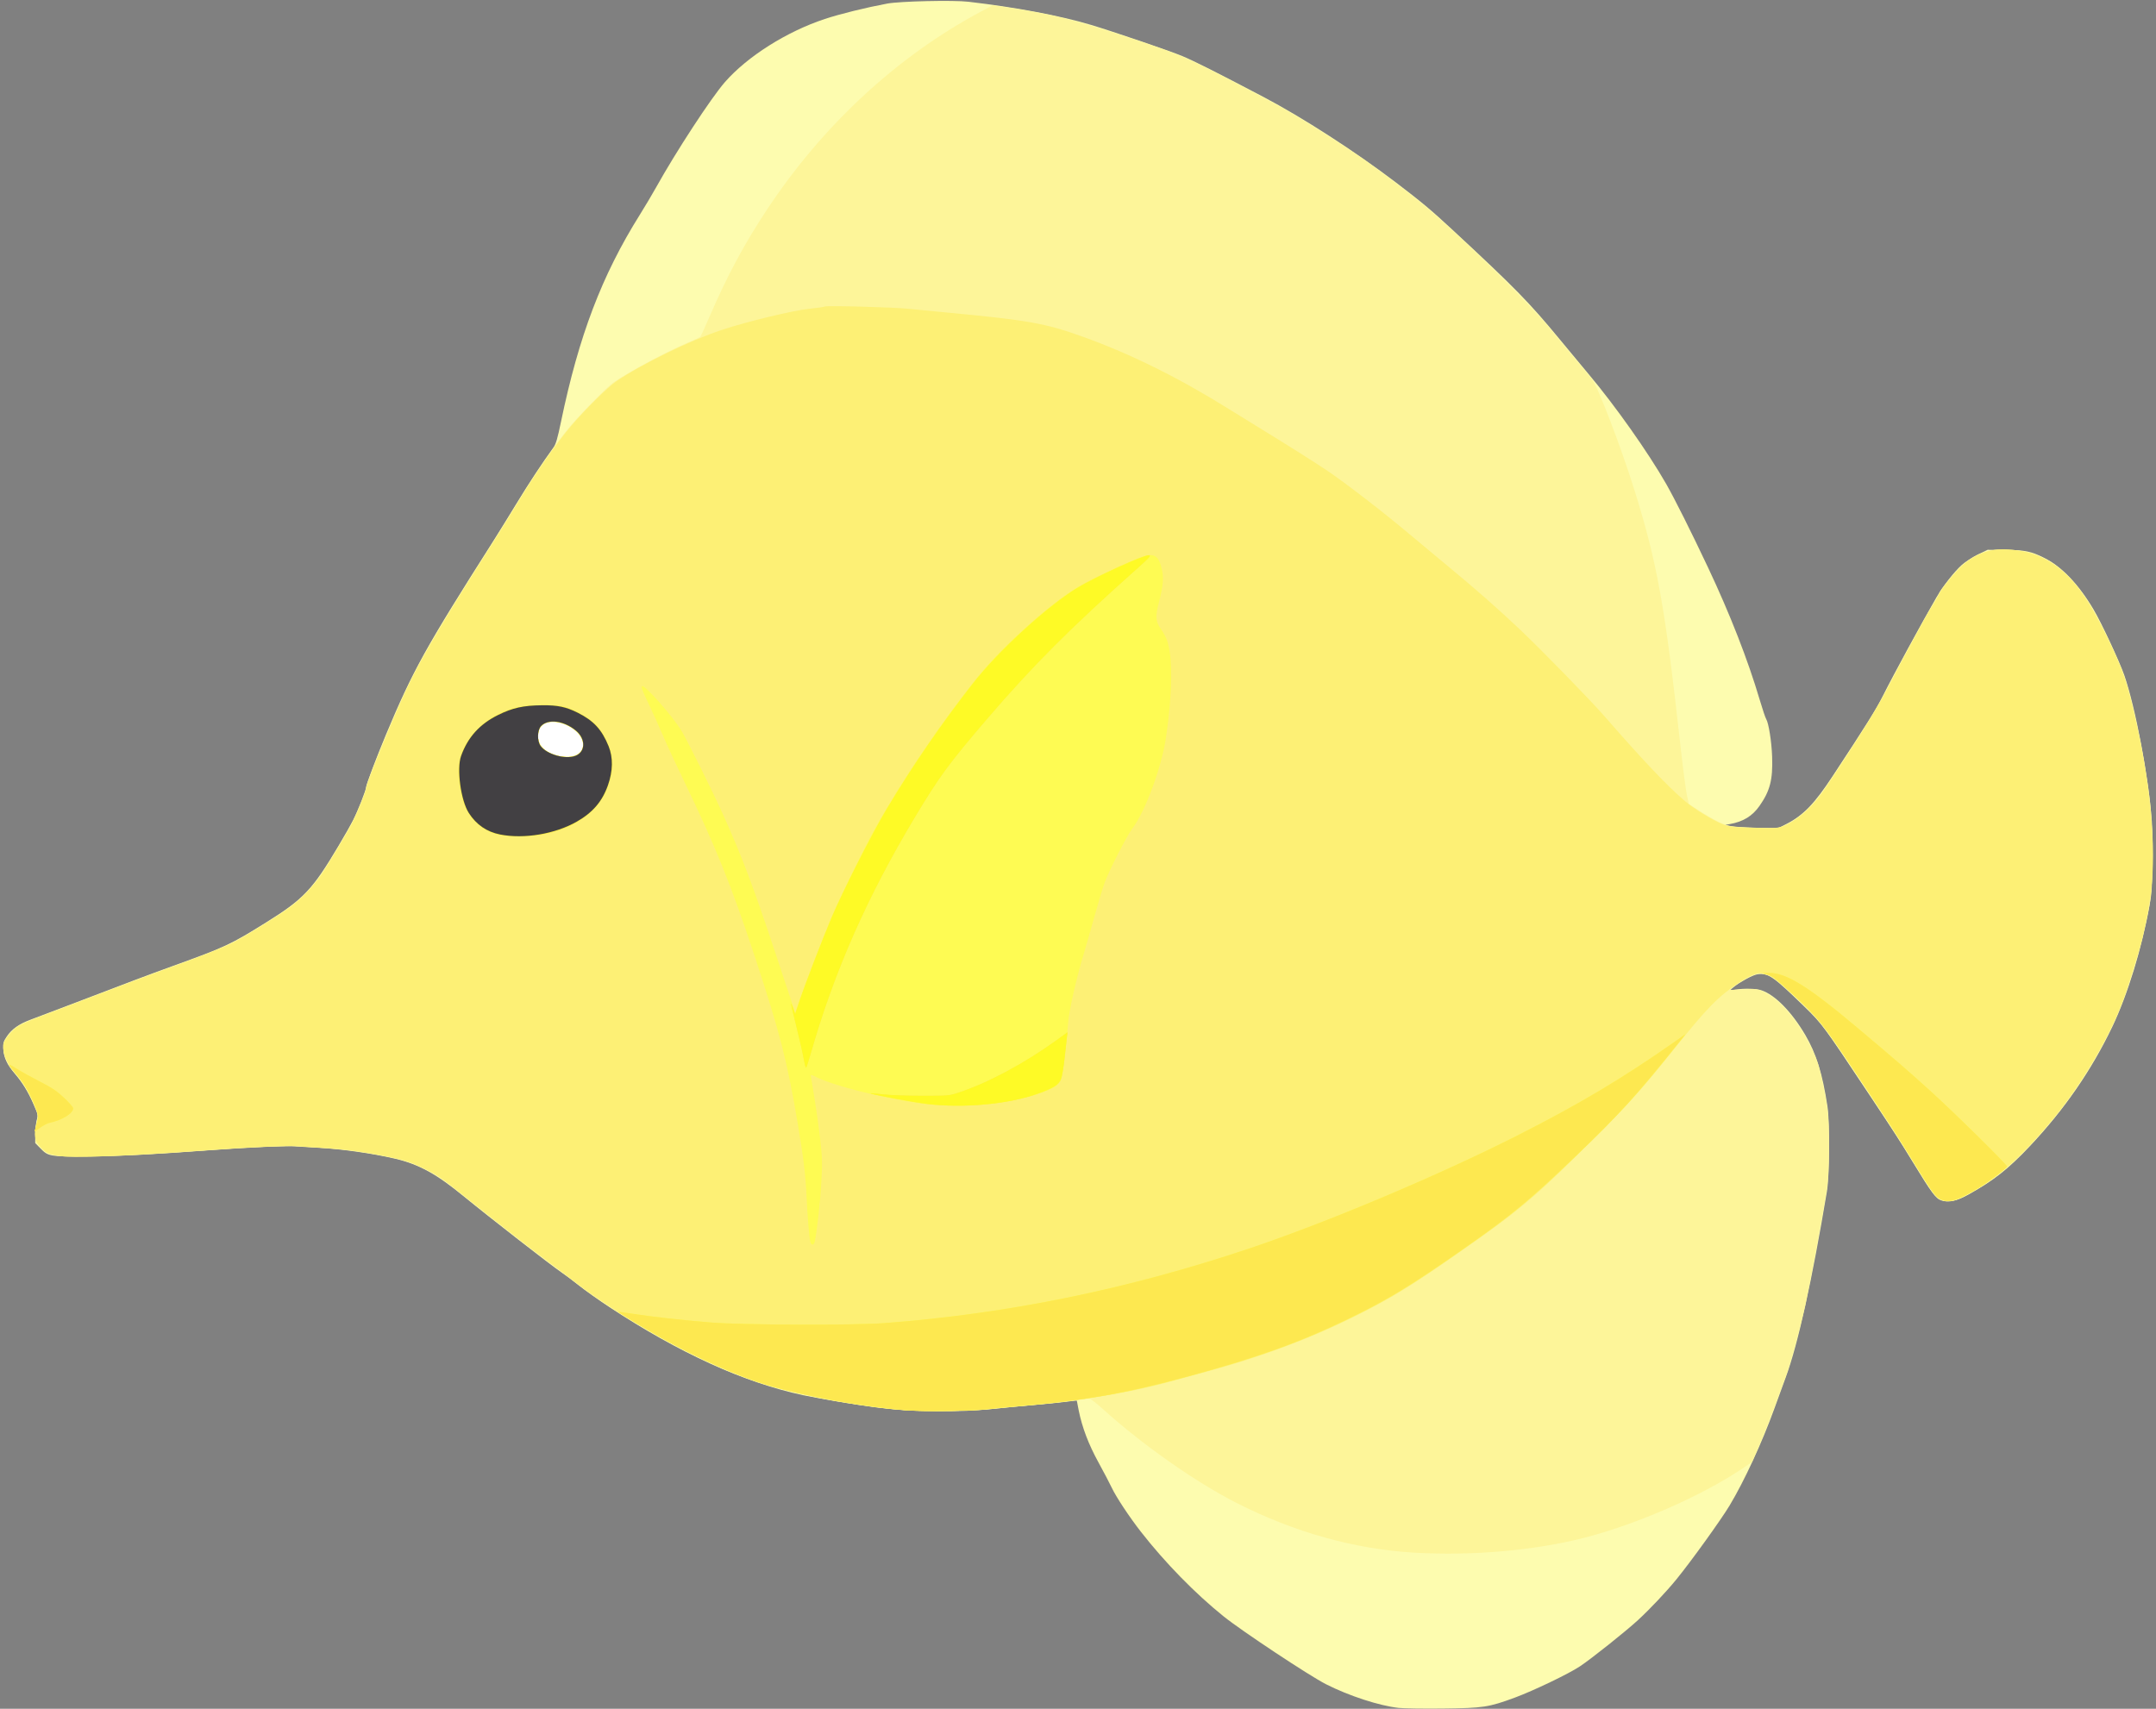 <?xml version="1.0" encoding="UTF-8"?><svg xmlns="http://www.w3.org/2000/svg" xmlns:xlink="http://www.w3.org/1999/xlink" height="2671.2" preserveAspectRatio="xMidYMid meet" version="1.0" viewBox="235.0 583.8 3369.8 2671.2" width="3369.8" zoomAndPan="magnify"><rect x="235.0" y="583.8" width="3369.8" height="2671.2" fill="#808080" stroke="none"/><g><g id="change1_1"><path d="M 1139.996 1620.004 C 1206.227 1620.004 1259.996 1673.773 1259.996 1740.008 C 1259.996 1806.238 1206.227 1860.012 1139.996 1860.012 C 1073.77 1860.012 1019.996 1806.238 1019.996 1740.008 C 1019.996 1673.773 1073.77 1620.004 1139.996 1620.004" fill="#fff" fill-rule="evenodd"/></g><g id="change2_1"><path d="M 2420.84 3253.641 C 2390.484 3250.207 2343.289 3234.812 2307.543 3216.664 C 2281.672 3203.531 2175.73 3133.328 2147.523 3110.621 C 2102.785 3074.602 2055.934 3026.668 2018.16 2978.266 C 2000.25 2955.32 1979.637 2924.176 1972.824 2909.773 C 1969.523 2902.797 1960.07 2884.777 1951.82 2869.73 C 1936.254 2841.344 1926.328 2815.164 1920.91 2788.18 C 1919.359 2780.441 1918.09 2773.824 1918.09 2773.469 C 1918.09 2773.109 1910.906 2773.801 1902.129 2774.996 C 1893.348 2776.195 1870.16 2778.535 1850.598 2780.195 C 1831.031 2781.859 1803.535 2784.473 1789.488 2785.996 C 1733.715 2792.066 1661.828 2791.227 1603.785 2783.828 C 1577.254 2780.445 1513.34 2769.746 1490.328 2764.84 C 1398.168 2745.176 1296.07 2698.727 1187.32 2626.98 C 1170.152 2615.656 1148.879 2600.559 1140.043 2593.434 C 1131.211 2586.309 1118.574 2576.867 1111.973 2572.453 C 1097.289 2562.645 998.859 2486.02 960.758 2454.738 C 917.227 2419.004 890.121 2404.02 853.281 2395.312 C 817.699 2386.906 769.336 2379.988 732.418 2378.027 C 712.844 2376.988 695.918 2375.832 694.805 2375.461 C 691.32 2374.305 615.105 2377.973 564.578 2381.73 C 470.695 2388.719 424.461 2391.043 372.133 2391.426 C 312.066 2391.859 310.594 2391.609 298.164 2378.945 L 290.066 2370.695 L 290.168 2356.625 C 290.215 2348.887 291.258 2339 292.48 2334.656 C 294.609 2327.113 294.367 2325.992 287.137 2309.5 C 278.562 2289.953 269.914 2275.934 257.516 2261.477 C 246.07 2248.129 241.082 2237.281 240.27 2223.984 C 239.664 2214.105 240.172 2212.176 245.531 2204.172 C 253.293 2192.555 264.805 2184.395 282.766 2177.773 C 290.789 2174.816 314.598 2165.809 335.664 2157.754 C 444.289 2116.238 464.855 2108.484 504.082 2094.262 C 589.172 2063.406 594.648 2060.844 652.152 2025 C 709.398 1989.316 723.418 1974.441 763.805 1906.555 C 773.363 1890.484 783.816 1872.125 787.031 1865.758 C 794.371 1851.219 807.207 1818.449 807.207 1814.25 C 807.207 1810.699 823.773 1766.902 838.18 1732.379 C 879.641 1633.012 900.512 1595.359 1006.02 1429.566 C 1013.363 1418.035 1029.609 1391.766 1042.117 1371.195 C 1061.789 1338.848 1082.496 1307.453 1100.02 1283.371 C 1103.84 1278.113 1106.332 1269.629 1111.812 1243.227 C 1139.73 1108.766 1175.66 1014.312 1234.926 919.688 C 1243.113 906.605 1254.586 887.316 1260.43 876.801 C 1291.637 820.707 1346.496 736.75 1368.066 712.113 C 1403.27 671.902 1464.34 633.305 1524.09 613.488 C 1547.941 605.578 1588.316 595.637 1621.812 589.383 C 1641.699 585.695 1725.094 583.793 1748.461 586.512 C 1822.773 595.172 1891.066 608.051 1939.996 622.633 C 1974.25 632.863 2064.328 663.617 2082.953 671.461 C 2102.453 679.68 2135.977 696.559 2209.977 735.445 C 2271.219 767.66 2352.988 820.484 2416.93 869.137 C 2456.719 899.449 2471.59 911.863 2504.066 941.977 C 2602.715 1033.469 2625.117 1056.336 2672.996 1114.465 C 2688.062 1132.781 2708.348 1157.195 2718.066 1168.727 C 2759.316 1217.707 2811.148 1291.125 2839.164 1340.195 C 2852.684 1363.926 2877.961 1414.367 2904.496 1470.617 C 2939.094 1544.035 2966.91 1615.176 2985.379 1677.656 C 2989.688 1692.203 2994.219 1705.746 2995.477 1707.754 C 2999.387 1714.012 3004.004 1743.246 3004.824 1766.781 C 3006.059 1802.691 3001.555 1820.148 2985.027 1843.711 C 2973.938 1859.523 2959.664 1868.258 2938.719 1872.02 L 2931.406 1873.328 L 2936.883 1874.934 C 2939.891 1875.816 2958.402 1877.062 2978.023 1877.703 L 3013.703 1878.863 L 3028.598 1871.109 C 3053.961 1857.926 3071.324 1839.738 3099.582 1796.82 C 3151.812 1717.504 3167.676 1692.098 3178.59 1670.305 C 3194.254 1638.992 3239.414 1555.922 3261.375 1518.051 C 3271.781 1500.113 3289.281 1477.688 3301.32 1466.859 C 3306.293 1462.375 3317.383 1455.238 3325.98 1450.977 L 3341.598 1443.266 L 3369.082 1443.398 C 3399.75 1443.551 3409.605 1445.605 3430.414 1456.078 C 3457.922 1469.934 3483.75 1496.996 3507.215 1536.566 C 3519.676 1557.578 3547.578 1617.273 3555.246 1639.352 C 3572.832 1689.934 3593.312 1798.828 3598.309 1868.281 C 3601.289 1910.023 3599.566 1971.895 3594.641 1999.574 C 3582.906 2065.516 3560.48 2138.68 3536.754 2188.418 C 3504.211 2256.57 3461.391 2318.547 3407.02 2376.172 C 3373.789 2411.387 3350.789 2429.48 3311.906 2451.023 C 3292.902 2461.559 3280.82 2464.156 3269.043 2460.266 C 3260.582 2457.473 3253.996 2448.617 3224.945 2400.891 C 3204.641 2367.555 3196.488 2354.922 3157.336 2296.043 C 3083.387 2184.863 3083.453 2184.938 3054.82 2157.055 C 3006.48 2110 2999.145 2104.906 2982.332 2106.801 C 2974.754 2107.652 2953.52 2119.242 2943.004 2128.289 L 2938.719 2131.969 L 2947.82 2130.68 C 2962.184 2128.652 2979.988 2129.152 2987.965 2131.797 C 3009.219 2138.855 3035.137 2165.195 3056.477 2201.391 C 3073.801 2230.75 3083.609 2262.32 3091.297 2313.371 C 3095.188 2339.254 3094.656 2421.156 3090.414 2446.531 C 3067.215 2585.645 3045.145 2685.43 3026.23 2736.57 C 3022.895 2745.602 3014.832 2767.762 3008.293 2785.824 C 2989.004 2839.07 2961.344 2898.957 2938.363 2937.227 C 2924.82 2959.758 2878.492 3024.125 2855.293 3052.617 C 2839.449 3072.055 2814.086 3098.969 2795.086 3116.48 C 2776.109 3133.965 2722.066 3177.008 2704.305 3188.777 C 2686.629 3200.484 2632.102 3226.691 2603.07 3237.434 C 2561.797 3252.699 2553.512 3253.957 2489.973 3254.664 C 2459.879 3254.996 2428.77 3254.539 2420.84 3253.645 Z M 2940.508 2019.965 C 2974.93 2013.852 2991.59 2004.254 2987.281 1993.023 C 2982.84 1981.383 2972.984 1979.523 2935.957 1983.352 C 2900.629 1987.008 2876.547 1994.715 2873.211 2003.449 C 2870.008 2011.793 2873.453 2018.367 2883.086 2022.207 C 2890.887 2025.32 2915.875 2024.344 2940.508 2019.965 Z M 1132.258 1765.141 C 1153.977 1759.109 1149.668 1733.125 1124.742 1719.84 C 1103.551 1708.543 1083.707 1710.406 1077.93 1724.234 C 1074.445 1732.574 1074.656 1737.141 1078.957 1745.941 C 1086.625 1761.645 1111.969 1770.777 1132.258 1765.141" fill="#fdfcaf"/></g><g id="change3_1"><path d="M 2446.188 3011.012 C 2352.703 3005.637 2258.184 2979.266 2168.004 2933.406 C 2103.523 2900.613 2020.273 2842.109 1958.223 2785.988 C 1948.695 2777.367 1939.57 2770.312 1937.949 2770.312 C 1936.324 2770.312 1923.195 2771.895 1908.762 2773.828 C 1894.332 2775.758 1867.336 2778.637 1848.777 2780.227 C 1830.215 2781.812 1802.305 2784.523 1786.754 2786.254 C 1751.945 2790.117 1663.453 2790.535 1631.703 2786.977 C 1528.707 2775.438 1452.184 2758.375 1384.531 2731.867 C 1310.129 2702.711 1200.047 2639.98 1137.047 2590.828 C 1125.336 2581.691 1110.562 2570.52 1104.219 2566.008 C 1086.742 2553.566 1000.652 2486.418 959.508 2453.125 C 928.062 2427.688 919.82 2422.004 899.852 2411.988 C 874.281 2399.164 857.84 2394.48 809.926 2386.375 C 782.082 2381.664 761.402 2379.523 714.16 2376.484 C 684.164 2374.555 636.18 2376.207 562.754 2381.703 C 434.492 2391.305 346.191 2394.469 323.129 2390.293 C 309.676 2387.855 308.207 2387.117 299.473 2378.383 L 290.16 2369.074 L 290.262 2356.723 C 290.312 2349.93 291.383 2340.266 292.637 2335.242 C 294.863 2326.328 294.738 2325.699 287.496 2308.988 C 278.734 2288.797 271.902 2277.727 257.758 2260.809 C 238.301 2237.535 235.02 2217.93 247.945 2202.156 C 258.152 2189.699 264.895 2185.371 287.582 2176.711 C 435.957 2120.078 480.445 2103.262 504.387 2094.746 C 579.934 2067.883 598.324 2059.348 649.625 2027.375 C 694.328 1999.512 710.309 1985.898 733.621 1955.832 C 739.414 1948.352 762.457 1910.652 779.598 1880.602 C 789.586 1863.082 807.195 1821.785 807.195 1815.875 C 807.195 1806.289 855.727 1689.59 879.098 1642.992 C 902.914 1595.484 921.07 1565.168 1011.773 1421.367 C 1021.266 1406.309 1038.398 1378.602 1049.848 1359.809 C 1070.93 1325.145 1106.586 1273.527 1123.242 1253.543 C 1141.332 1231.816 1184.102 1188.258 1193.914 1181.543 C 1218.621 1164.676 1277.691 1133.035 1309.746 1119.5 C 1319.781 1115.262 1328.656 1111.18 1329.469 1110.406 C 1330.285 1109.656 1336.93 1095.148 1344.242 1078.215 C 1371.516 1015 1398.195 965.301 1433.758 911.496 C 1520.613 780.012 1636.836 672.312 1767.152 602.496 L 1786.762 592.012 L 1811.844 595.828 C 1880.379 606.297 1914.551 614.816 1998.734 642.418 C 2085.855 670.965 2094.332 674.805 2229.105 746.918 C 2256.262 761.422 2323.117 803.219 2362.043 829.957 C 2387.547 847.488 2438.793 886.457 2463.52 907.102 C 2516.113 951.016 2625.648 1058.277 2656.07 1095.613 C 2667.043 1109.102 2685.328 1131.113 2696.676 1144.562 C 2708.047 1158.008 2720.012 1172.512 2723.281 1176.797 C 2733.016 1189.582 2768.078 1281.098 2789.738 1350.359 C 2824.977 1462.984 2837.297 1531.254 2861.164 1746.523 C 2865.203 1782.898 2869.887 1818.941 2871.562 1826.621 L 2874.656 1840.578 L 2891.168 1851.328 C 2900.266 1857.242 2913.844 1865.059 2921.352 1868.699 C 2936.961 1876.27 2949.328 1877.957 2990.746 1878.176 C 3015.145 1878.301 3015.586 1878.23 3028.148 1872.18 C 3036.008 1868.395 3047.18 1860.457 3057.359 1851.43 C 3072.461 1838.039 3076.324 1833.055 3103.152 1792.34 C 3157.797 1709.344 3166.605 1695.02 3185.992 1657.582 C 3210.832 1609.57 3250.066 1537.789 3259.117 1523.793 C 3262.98 1517.809 3266.141 1512 3266.141 1510.918 C 3266.141 1507.188 3293.297 1474.711 3303.938 1465.703 C 3326.988 1446.141 3346.973 1440.488 3382.164 1443.578 C 3405.746 1445.652 3419.543 1450.027 3440.254 1462.035 C 3455.578 1470.914 3479.82 1496.039 3495.852 1519.684 C 3511.836 1543.289 3545.129 1611.711 3555.859 1643.008 C 3564.008 1666.84 3579.309 1732.668 3586.133 1773.418 C 3596.949 1837.75 3598.805 1859.055 3598.848 1919.348 C 3598.895 1970.219 3598.496 1978.09 3594.832 1997.746 C 3581.273 2070.5 3557.781 2145.09 3532.434 2195.707 C 3505.699 2249.164 3476.047 2295.055 3441.734 2336.164 C 3398.836 2387.578 3365.629 2418.348 3329.066 2440.59 C 3304.203 2455.723 3293.914 2460.438 3283.672 2461.387 C 3265.344 2463.094 3260.797 2458.402 3226.617 2402.355 C 3214.738 2382.895 3196.832 2354.664 3186.785 2339.621 C 3176.762 2324.574 3162.809 2303.473 3155.789 2292.73 C 3148.766 2281.984 3129.516 2253.191 3113.043 2228.742 C 3081.027 2181.273 3071.312 2170.117 3026.094 2128.859 C 3008.961 2113.219 3004.281 2109.938 2995.516 2107.387 C 2985.383 2104.445 2984.941 2104.473 2974.605 2108.641 C 2965.707 2112.234 2937.801 2129.266 2937.801 2131.102 C 2937.801 2131.418 2947.625 2131.188 2959.637 2130.582 C 2981.453 2129.484 2981.473 2129.488 2993.242 2135.281 C 3022.406 2149.641 3055.219 2192.473 3074.848 2241.844 C 3079.129 2252.586 3087.609 2291.957 3091.25 2317.922 C 3094.98 2344.473 3094.496 2415.832 3090.41 2441.965 C 3085.113 2475.828 3064.359 2588.008 3057.16 2621.645 C 3050.117 2654.59 3031.812 2721.125 3025.277 2737.617 C 3023.113 2743.059 3016.469 2761.055 3010.508 2777.609 C 3004.566 2794.16 2993.77 2821.562 2986.531 2838.496 L 2973.371 2869.289 L 2957.871 2879.734 C 2894.461 2922.453 2791.77 2967.297 2709.77 2988.07 C 2632.117 3007.746 2535.562 3016.148 2446.188 3011.012 Z M 2938.707 2021.461 C 2958.512 2018.562 2978.027 2011.594 2985.645 2004.695 C 2990.105 2000.664 2989.664 1992.543 2984.695 1986.766 C 2981.207 1982.699 2978.602 1981.77 2968.512 1980.961 C 2942.812 1978.895 2897.152 1986.375 2880.969 1995.297 C 2865.691 2003.738 2867.148 2016.965 2884.016 2022.832 C 2894.395 2026.441 2906.824 2026.129 2938.707 2021.461 Z M 1138.707 1762.199 C 1160.199 1746.199 1132.871 1712.309 1098.48 1712.309 C 1087.73 1712.309 1082.199 1715.281 1078.066 1723.273 C 1072.445 1734.145 1076.418 1749.062 1086.926 1756.547 C 1101.961 1767.246 1128.094 1770.102 1138.707 1762.199" fill="#fdf599"/></g><g id="change4_1"><path d="M 1651.766 2788.504 C 1573.941 2782.465 1463.078 2760.844 1410.066 2741.371 C 1360.465 2723.148 1313.613 2701.066 1259.484 2670.406 C 1221.016 2648.617 1164.039 2611.414 1138.559 2591.453 C 1128.363 2583.469 1108.07 2568.055 1093.453 2557.195 C 1063.598 2535.016 1000.992 2486.082 953.293 2447.645 C 927.762 2427.074 917.578 2420.113 901.305 2412.094 C 876.652 2399.945 870.918 2398.016 841.617 2391.98 C 802.699 2383.965 773.082 2380.004 737.871 2378.113 C 719.312 2377.113 701.762 2375.887 698.875 2375.387 C 691.371 2374.082 615.758 2377.523 559.105 2381.746 C 438.559 2390.727 349.035 2394.277 328.352 2390.902 C 310.727 2388.023 306.723 2386.188 298.441 2377.203 C 289.301 2367.289 287.359 2357.191 291.652 2341.898 C 293.273 2336.109 294.602 2329.781 294.598 2327.84 C 294.586 2322.734 279.34 2289.695 271.652 2278.121 C 268.047 2272.688 261.988 2264.848 258.191 2260.703 C 245.773 2247.145 237.742 2226.375 240.566 2215.125 C 242.359 2207.969 255.527 2192.668 264.332 2187.508 C 268.789 2184.898 281.73 2179.211 293.098 2174.867 C 406.113 2131.695 471.629 2106.914 491.105 2099.973 C 538.23 2083.18 584.113 2065.184 598.324 2057.918 C 619.098 2047.301 673.539 2013.395 690.285 2000.652 C 705.992 1988.695 723.098 1970.891 735.434 1953.656 C 745.566 1939.5 777.867 1885.758 786.266 1869.086 C 793.883 1853.957 807.191 1820.922 807.191 1817.137 C 807.191 1809.469 852.234 1699.113 872.832 1656.309 C 895.324 1609.586 935.02 1542.555 1005.488 1432.309 C 1014.465 1418.266 1031.488 1390.754 1043.316 1371.203 C 1073.387 1321.465 1104.094 1277.301 1128.48 1248.727 C 1149.93 1223.602 1185.656 1188.395 1198.469 1179.746 C 1239.496 1152.078 1313.855 1115.898 1363.551 1099.398 C 1402.234 1086.574 1474.906 1069.012 1499.445 1066.559 C 1511.48 1065.363 1522.562 1063.75 1524.074 1062.977 C 1527.41 1061.25 1631.629 1064.039 1654.504 1066.469 C 1663.531 1067.422 1688.156 1069.832 1709.227 1071.801 C 1842.992 1084.383 1868.688 1088.941 1929.035 1110.77 C 2003.984 1137.883 2078.355 1174.836 2157.051 1224.043 C 2166.582 1230.016 2188.746 1243.684 2206.305 1254.453 C 2246.18 1278.871 2290.5 1306.824 2308.438 1318.855 C 2337.363 1338.25 2399.688 1386.375 2438.875 1419.547 C 2450.93 1429.742 2475.543 1450.266 2493.613 1465.148 C 2539.965 1503.387 2574.312 1533.508 2610.273 1567.5 C 2643.754 1599.172 2720.539 1677.93 2742.566 1703.191 C 2803.098 1772.676 2841.203 1812.855 2868.781 1836.285 C 2882.23 1847.711 2909.852 1864.809 2925.664 1871.5 C 2937.738 1876.609 2939.484 1876.824 2976.176 1877.828 C 3012.867 1878.828 3014.48 1878.719 3023.859 1874.703 C 3047.258 1864.656 3069.613 1843.707 3090.957 1811.816 C 3133.859 1747.684 3168.562 1691.859 3183.977 1662.148 C 3198.816 1633.539 3211.797 1609.234 3242.957 1551.801 C 3247.027 1544.258 3252.578 1534.812 3255.254 1530.812 C 3257.953 1526.809 3262.242 1519.379 3264.809 1514.336 C 3270.691 1502.68 3290.109 1478.551 3302.758 1467.164 C 3315.188 1455.992 3333.523 1446.773 3348.891 1443.941 C 3367.844 1440.445 3400.246 1444.207 3418.754 1452.035 C 3462.082 1470.367 3489.66 1501.664 3524.402 1571.859 C 3552.668 1628.969 3559.656 1649.043 3574.23 1715.051 C 3596.457 1815.566 3604.859 1910.492 3597.273 1975 C 3593.891 2003.586 3585.199 2046.672 3578.164 2069.621 C 3561.312 2124.633 3557.441 2136.633 3551.672 2151.781 C 3530.109 2208.285 3487.137 2280.406 3444.012 2332.52 C 3391.574 2395.891 3353.98 2428.676 3305.348 2453.461 C 3289.863 2461.355 3281.883 2462.98 3271.887 2460.285 C 3261.957 2457.613 3256.383 2450.484 3227.633 2403.684 C 3192.734 2346.879 3124.461 2243.094 3092.418 2198.098 C 3077.977 2177.816 3057.207 2156.203 3022.266 2125.074 C 3008.84 2113.121 3003.469 2109.551 2995.328 2107.184 C 2985.973 2104.469 2984.449 2104.465 2976.352 2107.156 C 2971.488 2108.766 2961.777 2113.957 2954.723 2118.691 C 2919.648 2142.27 2903.812 2158.445 2849.895 2225.809 C 2802.855 2284.551 2783.129 2306.742 2736.285 2353.629 C 2636.102 2453.922 2612.195 2474.324 2517.32 2540.527 C 2439.605 2594.766 2410.742 2612.453 2352.492 2641.598 C 2283.934 2675.898 2206.656 2704.824 2123.305 2727.395 C 2103.242 2732.828 2076.418 2740.137 2063.695 2743.641 C 1998.492 2761.59 1915.434 2775.07 1825.973 2782.223 C 1805.906 2783.824 1784.152 2785.922 1777.633 2786.883 C 1760.801 2789.359 1676.719 2790.441 1651.766 2788.504 Z M 1134.328 1765.328 C 1150.227 1759.281 1150.754 1739.082 1135.355 1726.125 C 1116.676 1710.406 1091.719 1707.082 1080.672 1718.84 C 1074.648 1725.254 1074.328 1742.305 1080.09 1750.031 C 1089.914 1763.211 1118.609 1771.301 1134.328 1765.328" fill="#fdf075"/></g><g id="change5_1"><path d="M 1654.641 2788.559 C 1585.098 2783.117 1493.703 2766.672 1434.691 2748.973 C 1388.996 2735.27 1323.469 2706.07 1267.301 2674.387 C 1244.938 2661.77 1201.203 2635.418 1201.203 2634.555 C 1201.203 2634.285 1210.848 2635.555 1222.637 2637.383 C 1253.379 2642.152 1302.027 2647.586 1346.242 2651.195 C 1395.203 2655.195 1569.902 2655.785 1618.02 2652.113 C 1811.285 2637.379 1998.453 2599.039 2188.074 2535.336 C 2309.379 2494.574 2482.465 2421.668 2604.891 2359.762 C 2702.305 2310.492 2771.129 2269.504 2852.965 2211.988 L 2869.391 2200.449 L 2862.172 2209.48 C 2792.582 2296.617 2765.586 2326.355 2694.441 2394.281 C 2623.984 2461.547 2598.188 2482.805 2523.84 2534.945 C 2440.453 2593.414 2404.25 2615.426 2340.926 2646.137 C 2267.613 2681.695 2200.773 2705.723 2094.879 2734.586 C 1995.578 2761.652 1933.621 2772.688 1832.793 2781.273 C 1808.977 2783.297 1782.922 2785.809 1774.895 2786.852 C 1755.176 2789.41 1679.289 2790.484 1654.641 2788.559 Z M 1501.574 2525.422 C 1499.824 2518.27 1496.926 2483.961 1495.758 2456.559 C 1494.281 2421.879 1490.961 2394.012 1481.953 2340.727 C 1465.141 2241.312 1454.223 2198.934 1414.047 2077.141 C 1378.383 1969.023 1352.949 1905.91 1305.238 1807.164 C 1292.391 1780.578 1277.18 1747.746 1271.438 1734.199 C 1265.691 1720.648 1255.375 1697.832 1248.516 1683.496 C 1238.754 1663.078 1236.613 1657.18 1238.68 1656.395 C 1243.316 1654.617 1286.762 1703.996 1300.277 1726.418 C 1309.094 1741.043 1347.754 1818.77 1363.285 1853.09 C 1395.145 1923.504 1411.672 1967.234 1449.203 2080.383 L 1477.805 2166.621 L 1483.848 2148.785 C 1492.574 2123.016 1520.906 2049.438 1533.559 2019.68 C 1548.062 1985.566 1583.953 1912.391 1602.598 1878.906 C 1644.023 1804.527 1705.809 1713.223 1762.23 1642.988 C 1801.453 1594.168 1876.172 1527.145 1920.828 1500.707 C 1938.609 1490.199 1980.422 1470.133 2010.539 1457.656 C 2036.68 1446.84 2044.895 1449.691 2050.496 1471.559 C 2054.215 1486.082 2053.23 1499.301 2046.539 1524.684 C 2040.516 1547.5 2041.129 1555.566 2049.789 1567.629 C 2053.258 1572.469 2057.41 1580.102 2059.02 1584.613 C 2068.203 1610.387 2067.66 1666.656 2057.559 1736.02 C 2050.742 1782.805 2025.004 1852.555 2004.773 1879.055 C 1996.453 1889.957 1968.969 1943.625 1961.723 1963.129 C 1958.738 1971.156 1951.766 1994.141 1946.23 2014.207 C 1940.695 2034.273 1932.941 2061.359 1929.004 2074.402 C 1917.32 2113.09 1905.805 2164.039 1904.465 2182.941 C 1902.027 2217.422 1896.223 2265.102 1893.762 2270.926 C 1890.473 2278.691 1886.395 2282.16 1874.246 2287.535 C 1823.594 2309.934 1737.188 2318.473 1668.191 2307.898 C 1605.496 2298.289 1535.793 2280.27 1509.551 2266.883 C 1505.504 2264.816 1502.195 2263.773 1502.195 2264.566 C 1502.195 2265.355 1504.613 2280.355 1507.566 2297.898 C 1510.527 2315.438 1514.68 2344.973 1516.797 2363.531 C 1520.289 2394.094 1520.465 2400.602 1518.703 2432.516 C 1517.02 2462.91 1511.469 2512.395 1508.277 2525.422 C 1507.723 2527.68 1506.215 2529.527 1504.93 2529.527 C 1503.645 2529.527 1502.137 2527.68 1501.582 2525.422 Z M 3273.32 2460.359 C 3260.844 2456.418 3259.168 2454.258 3223.918 2396.785 C 3196.633 2352.27 3195.973 2351.246 3135.773 2261.129 C 3082.172 2180.926 3077.891 2175.676 3030.973 2132.52 C 3012.086 2115.145 3004.617 2109.434 2998.145 2107.453 L 2989.766 2104.879 L 2999.074 2104.688 C 3026.402 2104.129 3060.473 2125.148 3137.781 2190.234 C 3199.551 2242.23 3215.953 2256.438 3253.316 2290.297 C 3289.641 2323.223 3371.934 2404.406 3371.934 2407.316 C 3371.934 2409.828 3343.57 2431.043 3326.133 2441.57 C 3298.516 2458.242 3283.516 2463.578 3273.32 2460.359 Z M 289.152 2352.281 C 289.164 2351.945 290.398 2347.645 291.887 2342.719 C 295.871 2329.602 295.348 2325.285 287.617 2307.465 C 279.367 2288.445 271.305 2275.457 258.43 2260.465 C 253.262 2254.445 249.027 2248.883 249.02 2248.109 C 249.012 2247.332 254.133 2250.02 260.402 2254.082 C 266.676 2258.145 282.91 2267.16 296.484 2274.113 C 316.449 2284.344 323.852 2289.301 335.254 2300.062 C 343.004 2307.379 349.34 2314.691 349.336 2316.312 C 349.32 2324.289 332.387 2334.773 312.848 2338.902 C 309.336 2339.645 302.562 2343.098 297.797 2346.574 C 293.031 2350.051 289.141 2352.621 289.152 2352.281 Z M 1015.141 1888.59 C 994.059 1884.012 975.625 1870.184 965.293 1851.199 C 955.211 1832.676 949.164 1795.641 952.895 1775.242 C 958.297 1745.719 982.262 1716.219 1013.352 1700.828 C 1035.629 1689.781 1051.461 1686.434 1082.633 1686.141 C 1110.629 1685.852 1121.133 1688.168 1141.008 1698.945 C 1164.945 1711.938 1175.621 1723.977 1186.086 1749.711 C 1194.789 1771.102 1193.914 1791.496 1183.16 1817.926 C 1168.574 1853.766 1131.219 1879.754 1081.723 1888.496 C 1064.277 1891.574 1029.113 1891.625 1015.141 1888.59 Z M 1134.328 1765.332 C 1150.227 1759.27 1150.758 1739.078 1135.355 1726.129 C 1116.676 1710.406 1091.723 1707.078 1080.676 1718.848 C 1074.648 1725.262 1074.328 1742.305 1080.09 1750.023 C 1089.914 1763.199 1118.609 1771.289 1134.332 1765.332 L 1134.328 1765.332" fill="#fefb53"/></g><g id="change6_1"><path d="M 1654.641 2788.559 C 1585.098 2783.117 1493.703 2766.672 1434.691 2748.973 C 1388.996 2735.27 1323.469 2706.07 1267.301 2674.387 C 1244.938 2661.77 1201.203 2635.418 1201.203 2634.555 C 1201.203 2634.285 1210.848 2635.555 1222.637 2637.383 C 1253.379 2642.152 1302.027 2647.586 1346.242 2651.195 C 1395.203 2655.195 1569.902 2655.785 1618.02 2652.113 C 1811.285 2637.379 1998.453 2599.039 2188.074 2535.336 C 2309.379 2494.574 2482.465 2421.668 2604.891 2359.762 C 2702.305 2310.492 2771.129 2269.504 2852.965 2211.988 L 2869.391 2200.449 L 2862.172 2209.48 C 2792.582 2296.617 2765.586 2326.355 2694.441 2394.281 C 2623.984 2461.547 2598.188 2482.805 2523.84 2534.945 C 2440.453 2593.414 2404.25 2615.426 2340.926 2646.137 C 2267.613 2681.695 2200.773 2705.723 2094.879 2734.586 C 1995.578 2761.652 1933.621 2772.688 1832.793 2781.273 C 1808.977 2783.297 1782.922 2785.809 1774.895 2786.852 C 1755.176 2789.41 1679.289 2790.484 1654.641 2788.559 Z M 3273.32 2460.359 C 3260.844 2456.418 3259.168 2454.258 3223.918 2396.785 C 3196.633 2352.27 3195.973 2351.246 3135.773 2261.129 C 3082.172 2180.926 3077.891 2175.676 3030.973 2132.52 C 3012.086 2115.145 3004.617 2109.434 2998.145 2107.453 L 2989.766 2104.879 L 2999.074 2104.688 C 3026.402 2104.129 3060.473 2125.148 3137.781 2190.234 C 3199.551 2242.23 3215.953 2256.438 3253.316 2290.297 C 3289.641 2323.223 3371.934 2404.406 3371.934 2407.316 C 3371.934 2409.828 3343.57 2431.043 3326.133 2441.57 C 3298.516 2458.242 3283.516 2463.578 3273.32 2460.359 Z M 289.152 2352.281 C 289.164 2351.945 290.398 2347.645 291.887 2342.719 C 295.871 2329.602 295.348 2325.285 287.617 2307.465 C 279.367 2288.445 271.305 2275.457 258.43 2260.465 C 253.262 2254.445 249.027 2248.883 249.02 2248.109 C 249.012 2247.332 254.133 2250.02 260.402 2254.082 C 266.676 2258.145 282.91 2267.16 296.484 2274.113 C 316.449 2284.344 323.852 2289.301 335.254 2300.062 C 343.004 2307.379 349.34 2314.691 349.336 2316.312 C 349.32 2324.289 332.387 2334.773 312.848 2338.902 C 309.336 2339.645 302.562 2343.098 297.797 2346.574 C 293.031 2350.051 289.141 2352.621 289.152 2352.281 Z M 1684.602 2309.547 C 1663.195 2306.98 1594.637 2294.184 1595.844 2292.977 C 1596.199 2292.609 1604.633 2293.305 1614.562 2294.52 C 1624.488 2295.734 1651.902 2296.742 1675.48 2296.754 C 1717.672 2296.777 1718.59 2296.699 1733.855 2291.625 C 1779.836 2276.348 1836.754 2245.801 1887.062 2209.402 L 1903.551 2197.473 L 1902.609 2204.344 C 1902.09 2208.121 1900.457 2222.848 1898.977 2237.066 C 1897.492 2251.285 1894.934 2266.289 1893.285 2270.41 C 1889.629 2279.547 1881.598 2284.641 1856.918 2293.461 C 1810.895 2309.91 1741.598 2316.379 1684.602 2309.547 Z M 1491.441 2240.172 C 1490.156 2232.516 1485.066 2210 1480.141 2190.137 C 1470.66 2151.938 1469.449 2145.297 1474.664 2160.133 L 1477.871 2169.246 L 1483.898 2151.012 C 1492.211 2125.863 1521.566 2049.574 1535.367 2017.234 C 1553.641 1974.422 1598.641 1885.891 1621.742 1847.297 C 1661.625 1780.664 1707.129 1714.461 1755.91 1652.113 C 1795.508 1601.492 1871.82 1531.551 1918.473 1503.105 C 1946.855 1485.812 2024.082 1450.664 2031.285 1451.781 C 2034.301 1452.258 2030.707 1456.25 2013.543 1471.52 C 1908.172 1565.289 1849.426 1624.102 1778.477 1706.828 C 1718.359 1776.938 1703.336 1797.371 1665.145 1860.977 C 1591.027 1984.418 1539.371 2101.293 1503.09 2227.629 C 1499.344 2240.672 1495.715 2251.961 1495.031 2252.719 C 1494.344 2253.477 1492.727 2247.832 1491.441 2240.172 Z M 1015.141 1888.59 C 994.059 1884.012 975.625 1870.184 965.293 1851.199 C 955.211 1832.676 949.164 1795.641 952.895 1775.242 C 958.297 1745.719 982.262 1716.219 1013.352 1700.828 C 1035.629 1689.781 1051.461 1686.434 1082.633 1686.141 C 1110.629 1685.852 1121.133 1688.168 1141.008 1698.945 C 1164.945 1711.938 1175.621 1723.977 1186.086 1749.711 C 1194.789 1771.102 1193.914 1791.496 1183.16 1817.926 C 1168.574 1853.766 1131.219 1879.754 1081.723 1888.496 C 1064.277 1891.574 1029.113 1891.625 1015.141 1888.59 Z M 1134.328 1765.332 C 1150.227 1759.27 1150.758 1739.078 1135.355 1726.129 C 1116.676 1710.406 1091.723 1707.078 1080.676 1718.848 C 1074.648 1725.262 1074.328 1742.305 1080.09 1750.023 C 1089.914 1763.199 1118.609 1771.289 1134.332 1765.332 L 1134.328 1765.332" fill="#fde850"/></g><g id="change7_1"><path d="M 1684.586 2309.547 C 1663.188 2306.98 1594.629 2294.184 1595.844 2292.98 C 1596.195 2292.617 1604.625 2293.305 1614.551 2294.52 C 1624.488 2295.738 1651.898 2296.75 1675.469 2296.762 C 1717.672 2296.777 1718.582 2296.703 1733.84 2291.633 C 1779.824 2276.359 1836.742 2245.812 1887.051 2209.414 L 1903.539 2197.48 L 1902.602 2204.344 C 1902.09 2208.125 1900.445 2222.855 1898.965 2237.074 C 1897.484 2251.293 1894.922 2266.305 1893.277 2270.406 C 1889.629 2279.555 1881.598 2284.641 1856.91 2293.465 C 1810.883 2309.914 1741.594 2316.391 1684.586 2309.547 Z M 1491.434 2240.184 C 1490.145 2232.516 1485.059 2210 1480.133 2190.137 C 1470.648 2151.938 1469.445 2145.297 1474.664 2160.133 L 1477.859 2169.25 L 1483.898 2151.016 C 1492.211 2125.875 1521.555 2049.578 1535.363 2017.242 C 1553.629 1974.426 1598.629 1885.902 1621.73 1847.309 C 1661.617 1780.672 1707.117 1714.473 1755.902 1652.117 C 1795.492 1601.5 1871.82 1531.551 1918.461 1503.113 C 1946.84 1485.816 2024.074 1450.68 2031.273 1451.793 C 2034.293 1452.266 2030.703 1456.266 2013.535 1471.539 C 1908.172 1565.309 1849.422 1624.117 1778.473 1706.852 C 1718.344 1776.949 1703.32 1797.383 1665.137 1860.984 C 1591.023 1984.422 1539.367 2101.293 1503.086 2227.633 C 1499.336 2240.68 1495.715 2251.969 1495.023 2252.73 C 1494.336 2253.477 1492.723 2247.832 1491.434 2240.184 Z M 1016.746 1888.336 C 995.75 1884.16 979.516 1873.004 967.762 1854.68 C 955.211 1835.125 948.488 1785.508 955.684 1765.527 C 966.242 1736.211 984.73 1715.75 1013.5 1701.531 C 1036.309 1690.258 1053.051 1686.578 1082.629 1686.301 C 1106.469 1686.078 1119.742 1688.863 1137.766 1697.879 C 1162.816 1710.398 1175.609 1724.234 1186.207 1750.297 C 1193.398 1767.961 1193.043 1789.027 1185.188 1811.336 C 1176.227 1836.754 1161.508 1853.949 1136.441 1868.254 C 1102.586 1887.574 1053.918 1895.738 1016.746 1888.336 Z M 1134.324 1765.324 C 1150.223 1759.285 1150.754 1739.086 1135.352 1726.125 C 1116.672 1710.414 1091.719 1707.086 1080.672 1718.84 C 1074.645 1725.262 1074.324 1742.309 1080.086 1750.035 C 1089.91 1763.211 1118.605 1771.305 1134.324 1765.324" fill="#fefa26"/></g><g id="change8_1"><path d="M 1016.75 1888.328 C 995.754 1884.137 979.52 1872.984 967.766 1854.672 C 955.215 1835.113 948.492 1785.508 955.688 1765.527 C 966.246 1736.203 984.734 1715.734 1013.504 1701.531 C 1036.312 1690.258 1053.055 1686.559 1082.633 1686.293 C 1106.473 1686.07 1119.746 1688.855 1137.77 1697.871 C 1162.824 1710.398 1175.613 1724.23 1186.215 1750.289 C 1193.402 1767.957 1193.051 1789.023 1185.191 1811.328 C 1176.234 1836.75 1161.512 1853.93 1136.445 1868.242 C 1102.59 1887.562 1053.922 1895.727 1016.75 1888.328 Z M 1134.328 1765.328 C 1150.227 1759.277 1150.758 1739.086 1135.355 1726.121 C 1116.676 1710.398 1091.723 1707.078 1080.676 1718.84 C 1074.648 1725.25 1074.332 1742.297 1080.09 1750.027 C 1089.914 1763.199 1118.613 1771.301 1134.328 1765.328" fill="#424043"/></g></g></svg>